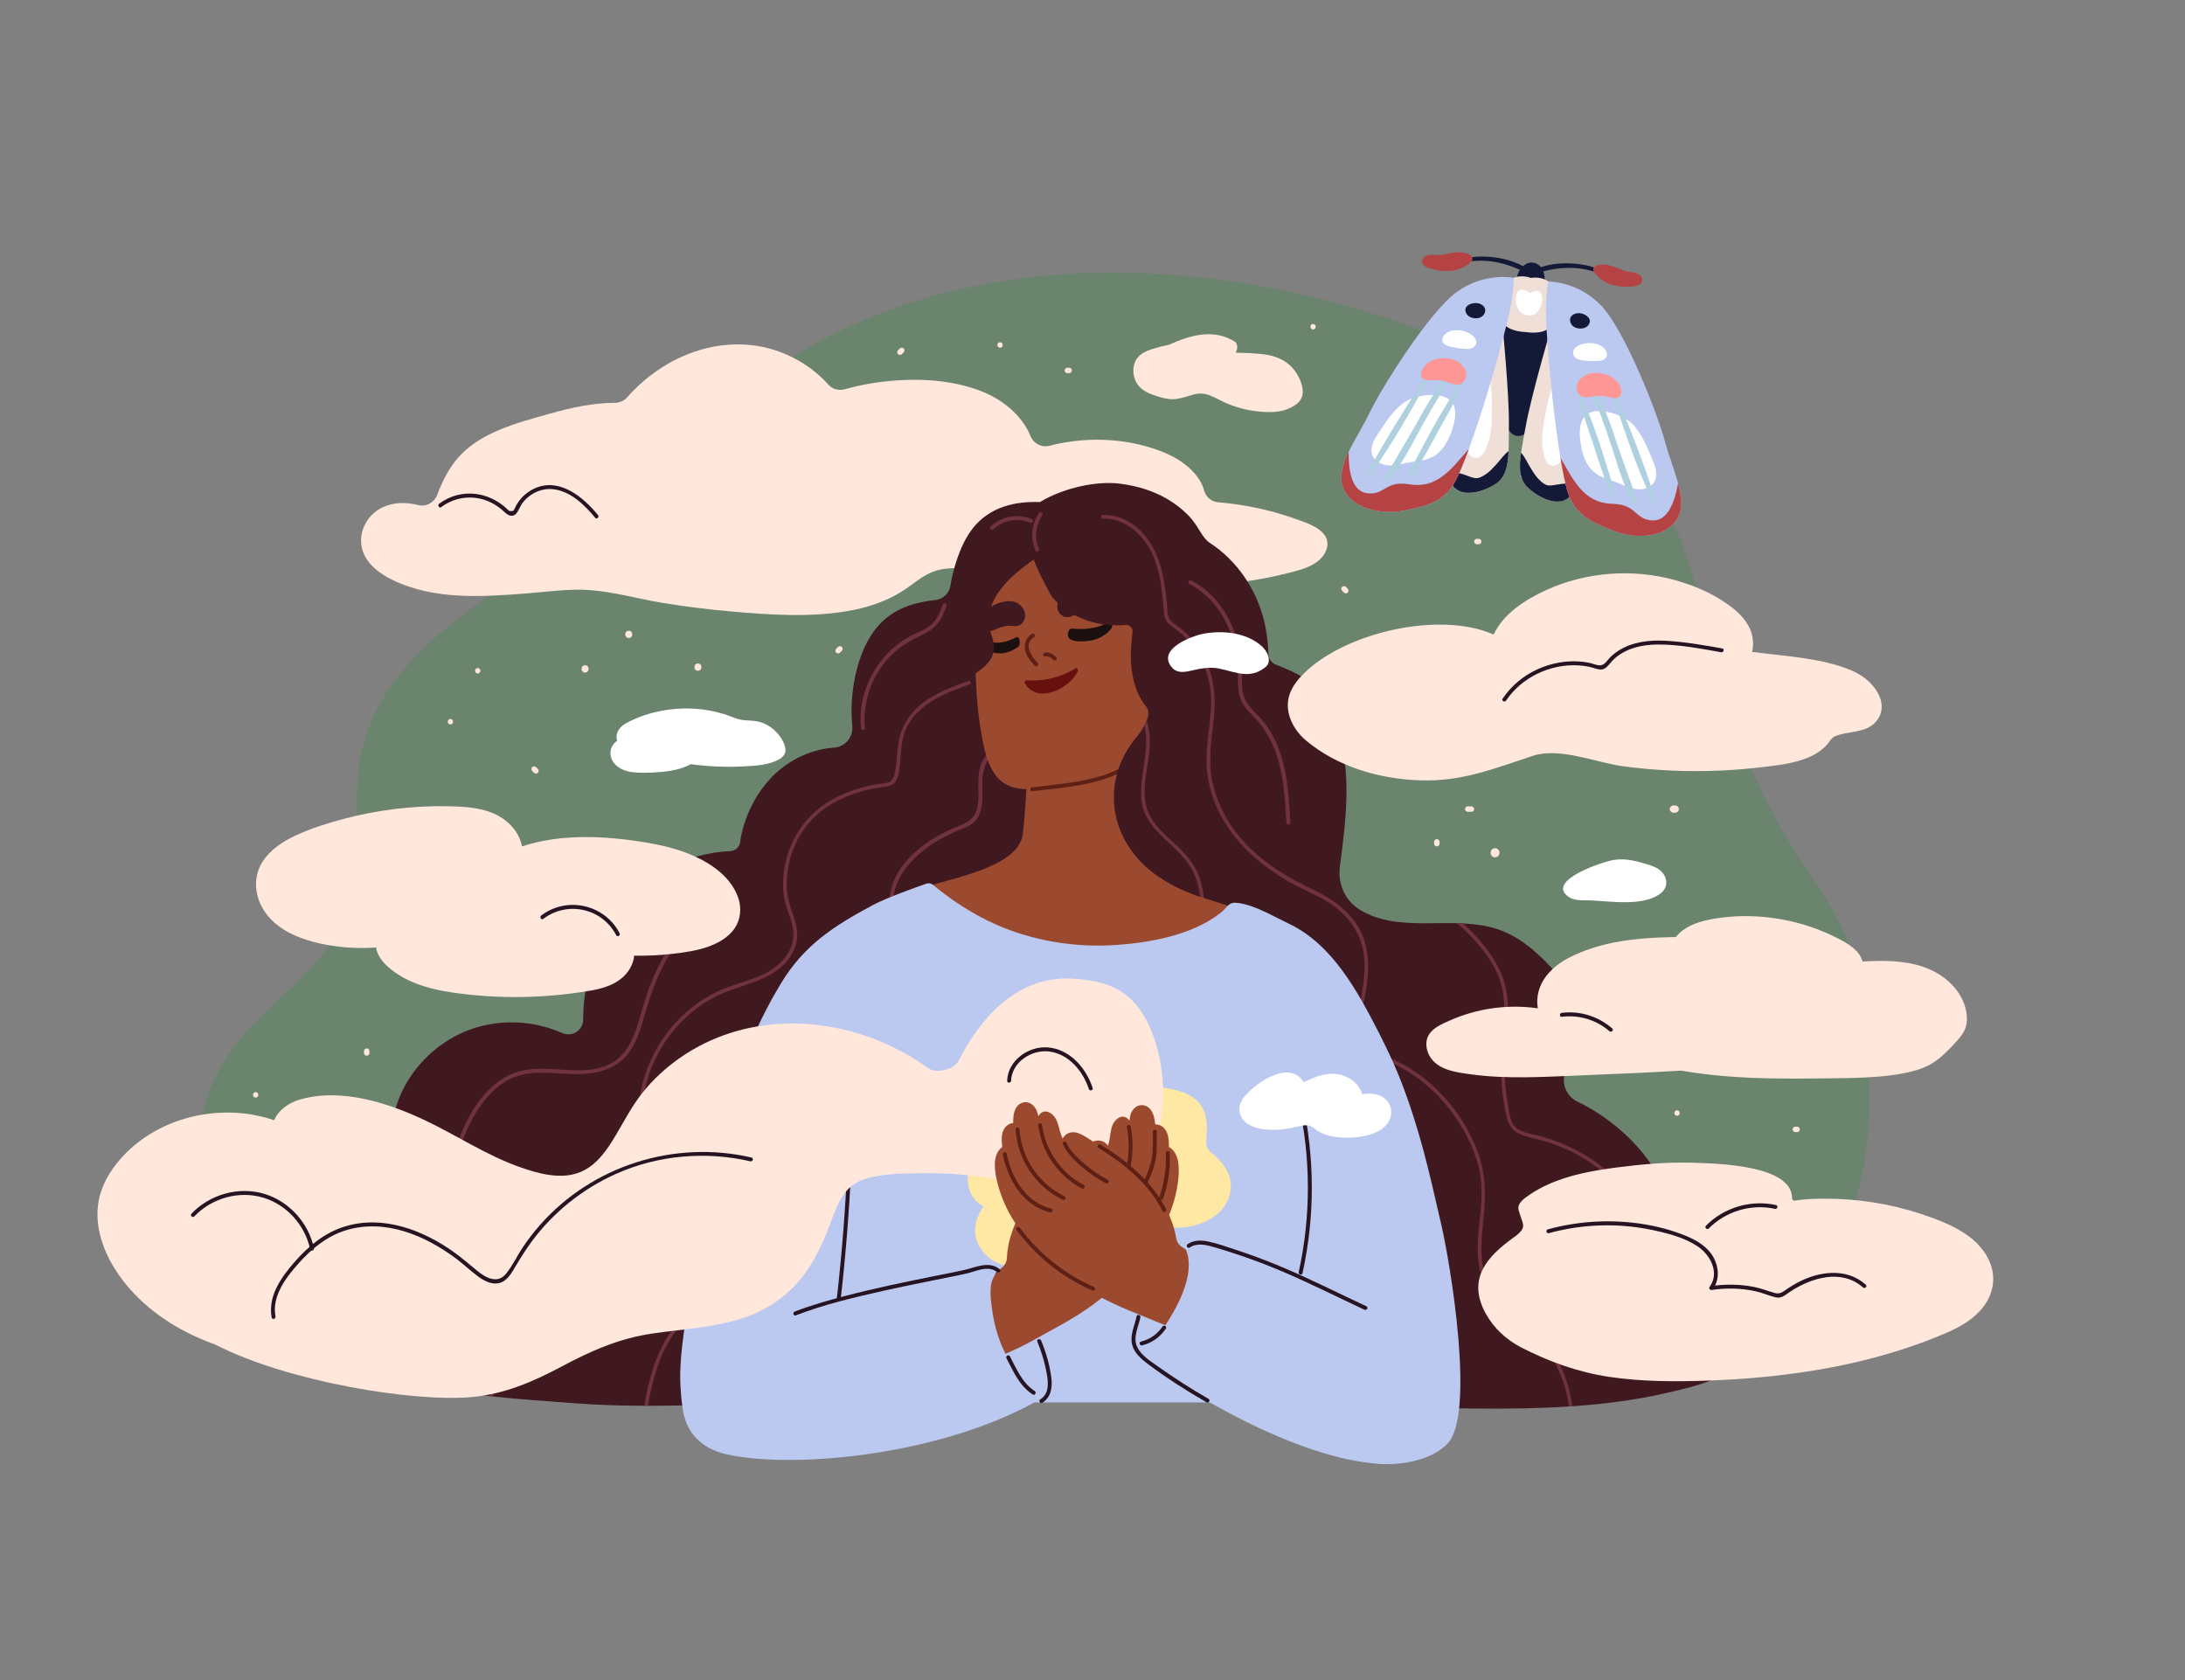 <svg xmlns="http://www.w3.org/2000/svg" id="Layer_1" data-name="Layer 1" viewBox="0 0 3300.97 2538.2"><rect x="0" y="0" width="3300.97" height="2538.2" fill="#808080" stroke="none"/><defs><style>      .cls-1 {        fill: #1c0f10;      }      .cls-1, .cls-2, .cls-3, .cls-4, .cls-5, .cls-6, .cls-7, .cls-8, .cls-9, .cls-10, .cls-11, .cls-12, .cls-13, .cls-14, .cls-15, .cls-16, .cls-17 {        stroke-width: 0px;      }      .cls-2 {        fill: #b54343;      }      .cls-3 {        fill: #5e2015;      }      .cls-4 {        fill: #ffe8db;      }      .cls-5 {        fill: #70323f;      }      .cls-6 {        fill: #ffe8a3;      }      .cls-7 {        fill: #401820;      }      .cls-8 {        fill: #afd0de;      }      .cls-9 {        fill: #9c4a2f;      }      .cls-10 {        fill: #fff;      }      .cls-11 {        fill: #261422;      }      .cls-12 {        fill: #6a846e;      }      .cls-13 {        fill: #f0dfd7;      }      .cls-14 {        fill: #131936;      }      .cls-15 {        fill: #bbc8f0;      }      .cls-16 {        fill: #ff9696;      }      .cls-17 {        fill: #66110e;      }    </style></defs><path class="cls-12" d="m2813.94,1507.34c-3.73-25.93-9.9-51.62-19.04-76.91-24.48-67.72-72.58-121.53-107.37-184.95-38.6-70.34-69.14-145.1-90.68-222.39-24-86.11-37.43-176.58-79.99-255.19-69.47-128.31-205.78-205.55-341.63-258.79-321.6-126.04-707.1-147.3-996.39,41.45-119.59,78.03-215.87,186.87-330.59,271.89-118.39,87.73-267.72,165.45-301.11,308.97-19.33,83.07,5.97,174.12-25.89,253.24-33.48,83.14-120.69,130.83-172.88,203.7-68.32,95.38-66.56,235.2,4.15,328.83,51.71,68.48,133.13,109.65,216.72,129,83.6,19.35,170.33,18.98,256.13,18.36,524.62-3.78,1049.59-13.37,1572.63-54.22,19.87-1.55,40.01-3.14,59.6.54,39.04,7.33,72.16,34.79,111.33,41.4,45.26,7.63,91.43-14.52,123.96-46.9,51.29-51.06,93.27-132.14,112.89-201.19,25.88-91.09,21.61-203.24,8.16-296.84h0Z"></path><path class="cls-4" d="m1954.87,783.06c-30.27-10.69-61.62-17.98-93.45-22.08-6.9-.89-13.82-1.6-20.74-2.15-10.24-.82-18.91-7.94-21.58-17.85-7.06-26.22-33.57-45.99-58.18-56.47-40.71-17.33-87.2-23.12-131.09-18.94-15.03,1.43-29.89,4.03-44.45,7.8-11.76,3.04-23.88-3.3-28.49-14.54-13.12-32-42.68-55.65-75.36-68.25-48.27-18.6-104.52-19.94-155.21-13.01-16.94,2.32-33.65,5.79-50.06,10.39-8.96,2.51-18.66-.02-24.85-6.97-22.93-25.75-53.8-44.51-87.19-53.97-55.98-15.87-115.85-2.95-164.26,28.08-19.55,12.53-37.17,27.8-52.54,45.12-4.72,5.32-11.47,8.3-18.58,8.3-32.77.01-65.94,7.26-97.51,16.19-49.36,13.97-107.82,28.2-141.83,69.72-13.06,15.95-21.9,34.39-29.15,53.5-4.33,11.41-16.51,18.04-28.34,15.06-18.23-4.59-37.21-4.76-54.85,3.78-24.46,11.86-38.37,41.24-28.52,67.36,7.35,19.5,25.58,32.81,44.33,41.92,62.65,30.46,134.88,25.59,202.29,20.38,31.71-2.45,64.77-7.48,96.55-5,36.71,2.86,73.4,13.42,109.72,19.36,33.59,5.49,67.39,9.75,101.29,12.72,61.45,5.39,126.06,10.08,187-2.18,27.7-5.58,54.77-15.55,78.22-31.49,12.06-8.19,23.3-17.93,36.58-24.16,14.2-6.66,30-7.81,45.47-7.37,131.56,3.79,261.33,34.9,393.32,24.16,31.66-2.58,63.2-7.27,94.07-14.81,22.31-5.45,57.45-11.91,66.28-37.13,10.22-29.15-29.05-40.46-48.89-47.47h0Z"></path><path class="cls-7" d="m2626.85,2062.77c-9.27,6.87-19.38,12.59-30.02,17.46-1.68.77-3.38,1.51-5.11,2.23-25.35,10.81-53.28,17.1-79.38,22.93-44.98,10.04-90.92,15.75-136.9,18.89-1.68.11-3.33.22-5,.33-95.46,6.16-191.61,2.34-287.12-.44-102-3-203.98-7.2-305.96-11.38-203.07-8.33-395.12,5.47-598.42,7.01-64.36.49-131.59,3.79-199.75,3.77-1.87,0-3.77,0-5.64-.03-34.59-.08-69.42-1.04-104.2-3.74-41.3-3.19-82.62-5.72-123.64-10.2-1.76-.16-3.52-.36-5.28-.58-45.72-5.14-91.03-12.87-135.44-26.72-37.86-11.82-74.84-27.93-104.31-54.77-25.65-23.37-45.42-55.98-40.47-91.53,4.81-34.56,31.7-61.37,63.24-74.81,17.54-7.45,35.99-10.75,54.71-11.46,18.31-.69,31.07-18.23,25.68-35.5-7.95-25.4-13.22-51.61-13.99-78.19-1.1-37.72,7.97-75.33,28.7-107.26,18.5-28.46,44.95-52.1,75.83-66.89,32.75-15.64,69.29-20.65,105.22-15.62,17.13,2.42,33.87,7.2,49.63,14.16,14.79,6.52,31.59-3.77,31.73-19.74.19-21.25,2.53-42.48,7.07-63.24,7.48-34.34,21.28-67.69,41.68-96.56,19.93-28.24,45.78-51.8,76.49-68.3,29.67-15.92,62.96-25.38,96.73-26.86,7.81-.33,14.13-5.94,15.18-13.45,1.24-9.21,3.35-18.28,6.08-26.97,7.59-24.33,20.1-47.18,37.09-66.4,25.02-28.26,61.18-46.99,98.76-49.55,16.88-1.13,29.14-16,27.55-32.64-1.13-11.88-1.4-23.84-.77-35.77,1.21-23.54,5.61-47.15,13.72-69.37,7.37-20.18,18.09-39.73,34.26-54.38,21.56-19.52,49.35-27.85,77.92-30.74,11.85-1.18,21.25-10.04,23.15-21.64,1.48-9.24,3.52-18.42,6.08-27.41,5.83-20.51,13.97-41.63,27.16-58.7,12.15-15.78,28.37-26.97,47.35-33.38,17.4-5.88,36.27-7.59,54.6-6.9.74-.44,1.48-.88,2.2-1.32,33.08-19.38,82.04-31.23,119.22-26.39,38.85,5.03,74.26,19.3,102.11,47.15,16.85,16.85,20.21,33.9,33.85,42.75,40.36,26.2,69.15,69.37,80.78,115.23,4.34,17.18,6.57,34.62,7.04,52.1.19,7.12,4.62,13.44,11.33,16.11,16.39,6.52,33.05,13.14,47.13,23.62,24.5,18.23,38.19,46.74,46.96,75.03,9.21,29.83,12.51,61.29,12.51,92.35.03,38.6-5.11,76.79-10.06,115.01-3.3,25.46,8.3,50.86,30.44,64.36.14.08.27.16.44.25,31.21,18.86,68.13,20.26,103.74,20.02,13.8-.08,27.85-.44,41.85-.11,3.02.08,6.05.17,9.07.3,19.55.93,38.88,3.55,57.3,10.37,17.71,6.57,33.43,16.74,47.84,28.73,13.86,11.6,26.81,24.64,38.14,38.66,11.3,14.02,21.09,29.25,27.14,46.25,5.97,16.72,7.29,34.51,3.74,51.85-3.16,15.7-9.82,30.05-17.18,44.16-9.43,18.06-2.01,40.31,16.5,49.21,7.81,3.77,15.45,7.89,22.9,12.37,46.47,27.99,88.37,70.63,109.45,120.7,10.17,24.11,15.56,55.04,8.36,81.05-4.43,16,4.67,32.77,20.84,37.37,2.03.55,4.04,1.15,6.02,1.79,19.91,6.24,39.1,14.9,56.75,25.84,16.14,9.98,33.05,21.78,43.44,37.83,19.66,30.33,2.09,62.3-24,81.69Z"></path><path class="cls-5" d="m2375.44,2124.27c-1.68.11-3.33.22-5,.33-1.92-14.74-5.64-29.23-11.05-43.08-10.23-26.06-24.44-53.31-47.7-70.03-10.28-7.4-21.72-12.73-31.65-20.76-9.54-7.7-17.98-16.69-25.02-26.75-15.95-22.71-22.55-49.63-22.63-77.15-.11-33.71,8.19-67.14,5.25-100.88-2.78-32.06-16.17-62.77-33.16-89.74-29.53-46.85-74.98-84.96-128.56-100.6-9.43-2.75-24.91-2.97-29.86-13.12-2.53-5.22-1.51-11.36-.77-16.85.99-7.2,2.2-14.38,3.55-21.5,5.86-31.29,14.54-62.96,12.32-95.08-2.14-31.34-17.54-57.68-41.82-77.15-21.06-16.88-46.66-25.71-69.97-38.85-42.86-24.2-82.21-57.63-105.36-101.76-11.93-22.74-19.74-48.25-21.2-73.96-1.84-32.17,6.6-63.7,6.98-95.76.36-29.75-8.3-58.7-25.74-82.9-8.63-11.99-19.25-22.3-31.29-30.79-4.54-3.19-9.27-6.43-11.77-11.58-2.67-5.39-2.45-12.24-3-18.09-2.94-31.43-6.35-64.83-23.01-92.44-14.54-24.09-39.73-43.36-68.87-42.29-3.55.11-3.52-5.39,0-5.5,12.21-.44,24.03,2.31,34.89,7.86,23.78,12.07,40.14,34.7,49.11,59.31,5.28,14.54,8.25,29.8,10.34,45.09,1.13,8.47,2.01,16.94,2.8,25.4.8,8.47.25,17.49,7.04,23.59,5.33,4.78,11.74,8.39,17.16,13.12,5.06,4.37,9.76,9.13,14.08,14.21,8.83,10.37,16.14,22,21.64,34.42,12.04,27.19,13.58,55.76,10.53,85.01-3.38,32.47-8.96,64.17-1.76,96.59,5.77,25.93,17.18,50.23,32.91,71.6,31.76,43.17,77.23,70.11,124.69,92.77,24.39,11.63,47.32,28.87,61.72,52.05,16.11,25.9,17.68,56.61,13.91,86.11-1.92,15.2-5.03,30.19-8.06,45.2-1.59,8.03-3.22,16.06-4.59,24.14-1.24,7.42-5.06,19.11-.96,25.98,3.88,6.49,14.82,6.85,21.58,8.66,6.38,1.7,12.65,3.74,18.81,6.05,12.51,4.73,24.58,10.61,36.02,17.54,47.46,28.73,84.68,74.76,104.2,126.58,11.82,31.32,12.7,62.47,9.51,95.46-3.24,33.32-7.86,67.55,4.01,99.78,9.62,26.09,28.76,47.68,52.24,62.19,11.14,6.9,21.72,12.95,30.85,22.55,9.05,9.49,16.44,20.48,22.68,31.98,12.51,23.1,20.68,47.81,23.98,73.03Z"></path><path class="cls-5" d="m1819.14,1409.61c-.16,3.52-5.66,3.52-5.5,0,1.1-24.47,2.23-50.42-4.23-74.37-1.51-5.58-3.44-11.08-5.88-16.41-19.41-42.37-72.67-59.44-78.99-109.26-3.44-27.3,5.42-53.89,6.87-80.94.58-10.83.05-22.13-2.64-32.66,1.29-2.42,2.5-4.95,3.49-7.45,4.26,12.35,5.31,26.09,4.67,39.12-1.35,28.24-11.35,56.36-6.43,84.77,4.54,26.23,23.76,43.44,42.51,60.49,18.04,16.41,33.49,33.57,40.64,57.44.36,1.15.66,2.31.96,3.46,6.63,24.58,5.66,50.62,4.54,75.83Z"></path><path class="cls-5" d="m1933.74,1724.41c34.23,7.57,63.95,30.97,78.56,62.98,17.16,37.62,11.72,80.37,5.25,119.77-2.84,17.33-5.04,35.95,4.08,51.89,8.65,15.12,24.45,25.55,37.86,36.06,30.8,24.15,62.96,48.51,83.67,82.43,21.73,35.59,28.04,84.41-1.69,117.69-2.55,2.85,1.65,7.08,4.21,4.22,24.14-27.03,27.22-66.27,15.04-99.39-13.8-37.52-43.22-66.05-73.62-90.68-16.23-13.15-33.88-25.08-49-39.52-7.16-6.84-13.12-14.7-15.6-24.46-3.04-11.98-1.17-24.67.79-36.66,6.42-39.25,11.74-80.91-3.52-118.91-14.43-35.94-46.72-62.83-84.45-71.17-3.74-.83-5.33,4.92-1.58,5.75h0Z"></path><path class="cls-5" d="m1525.73,1120.11c-20.89,1.75-37.43,16.95-44.23,36.39-7.34,20.97-.09,43.86-5.42,65.17-3.61,14.45-13.54,20.23-26.55,25.51-11.5,4.66-22.75,9.92-33.52,16.08-21.5,12.28-41.92,28.24-55.82,49-14.97,22.37-21.53,50.57-12.13,76.4,1.3,3.58,7.06,2.03,5.75-1.58-18.64-51.24,25.33-96.15,66.29-119.28,10.67-6.02,21.77-11.1,33.11-15.71,8.59-3.49,17.05-7.16,22.54-15.02,11.26-16.11,8.03-38.1,8.31-56.58.38-25.14,13.7-52.08,41.69-54.42,3.79-.32,3.83-6.28,0-5.96h0Z"></path><path class="cls-9" d="m1492.72,1406.95c28.94,18.57,97.96,129.37,131.47,136.1,32.86,6.59,53.98,2.45,87.55.29,30.69-1.97,57.54-104.58,82.84-122.78,18.82-13.54,98.01-17.8,104.33-38.87-4.95-1.48-85.19-26.48-90.06-28.23-21.87-7.84-44.51-18.28-63.47-32.81-24.17-18.53-26.01-34.74-23.8-64.17,5.64-75.07,37.98-117.92,53.34-191.63,1.91-9.18-17.87-50.16-15.82-59.31,1.37-6.08-4.81-9.68-9.26-8.25.21-.33.44-.65.65-.99,4.78-7.47-7.11-14.38-11.87-6.94-36.97,57.82-94.58,97.78-150.37,135.74-8.15,5.54-16.31,11.05-24.08,17.14-3.07,2.4-6.01,4.95-8.86,7.61-3.41-1.9-8.43-.92-9.97,2.95-1.13.28-2.18.83-2.94,1.77-3.16,3.89-3.56,8.76-.1,12.64.76.84,8.41-5.94,9.38-5.35-.21,18.72-2.5,65.5-6.55,98.1-6.32,50.88-110.62,66.8-147.71,80.38,1.64,11.96,23.48,43.83,31.85,52.65,11.08,11.67,49.89,5.26,63.44,13.95h0Z"></path><path class="cls-5" d="m1283.74,1748.53c-45.83,3.55-78.69,45.78-101.21,81.74-11.13,17.76-20.65,36.57-28.24,56.12-7.09,18.2-10.78,37.15-16.94,55.57-2.2,6.65-5.28,13.39-10.64,18.09-6.43,5.69-14.3,5.88-22.52,5.88-19.88-.06-38.77,6.71-55.07,17.9-34.67,23.81-52.32,63.92-62.52,103.38-3.05,11.77-5.72,24-7.42,36.35-1.87,0-3.77,0-5.64-.03,2.14-16.06,5.91-31.92,10.26-46.96,11.16-38.74,30.49-76.82,65.24-99.31,15.73-10.15,34.01-16.55,52.82-16.83,6.32-.08,13.12.77,18.78-2.69,3.85-2.34,6.57-6.13,8.55-10.12,4.37-8.72,5.91-18.67,8.41-28.02,11.05-41.16,30-80.28,55.46-114.46,22.22-29.8,51.63-59.09,90.68-62.11,3.55-.25,3.52,5.25,0,5.5Z"></path><path class="cls-9" d="m1772.54,944.18c-3.06-22.67-9.42-32-21.11-51.51-22.91-38.24-47.65-59.37-92.17-68.24-56.86-11.33-113.08,9.97-150.39,54.81-29.69,35.68-37.2,83.06-35.41,128.07,1.25,31.31,2.6,62.77,7.94,93.7,4.47,25.93,9.83,62.02,31.91,79.48,14.48,11.46,33.89,12.49,51.61,11.49,40.72-2.3,94.57-17.22,127.73-42.1,24.35-18.27,31.82-44.47,39.09-72.66,1.35-5.23,2.57-10.5,3.7-15.79,21.69-35.33,42.87-74.56,37.12-117.26h0Z"></path><path class="cls-15" d="m2177.13,1848.58c-17.69-76.68-31.82-141.51-60.66-214.85-.88-2.25-34.01-91.96-71.01-109.35-32.86-15.44-67.52-3.01-81.55,30.78-8.19,19.72-7.91,41.29-7.44,62.26.59,26.37-25.7,57.14-28.53,83.39-2.98,27.6-11.39,55.95-7.49,83.89,7.25,51.87,13.57,103.59,24.22,154.95,8.49,40.96,52,240.02,81.86,256,49.27,26.37,128.3,19.11,160.63-15.26,41.28-43.89,4.97-266.81-10.02-331.79Z"></path><path class="cls-1" d="m1672.41,940.63c-13.42,9-37.31,10.84-52.48,8.88-5.48-.71-7.97,8.41-6.11,12.54,4.16,9.21,26.95,6.86,34.4,5.48,11.81-2.19,23.39-8.47,31.07-18.64,3.37-4.47-2.46-11.22-6.88-8.25Z"></path><path class="cls-1" d="m1535.67,962.45c-10.27,5.45-24.79,10.74-37.36,7.4-9.99-2.66-9.18,8.68-3.11,13.44.85.67,1.85,1.1,2.84,1.47,14.18,5.33,28.04.76,40.08-7.49,4.6-3.16,2.11-17.24-2.45-14.82Z"></path><path class="cls-3" d="m1733.37,1117.95c-5.48,16.59-20.66,28.63-34.59,38.17-12.56,8.6-26.95,13.93-41.56,17.91-31.92,8.7-65.13,11.37-97.88,15.2-3.76.44-3.81,6.41,0,5.96,35.39-4.14,71.58-6.81,105.83-17.25,15.17-4.63,29.22-11.09,42-20.54,13.37-9.89,26.58-21.63,31.94-37.87,1.21-3.65-4.55-5.22-5.75-1.58h0Z"></path><path class="cls-15" d="m2147.67,1738.46c-12.74-62.35-35.61-122.28-64.71-178.77-32.02-62.17-69.99-133.25-136.08-164.52-23.53-11.13-49.15-26.92-75.13-31.02-16.79-2.64-15.52,5.25-28.37,15.29-41.82,32.66-104.38,44.35-156.07,47.98-63.29,4.45-127.88-6.07-185.79-32.28-32.1-14.53-64.72-35.59-91.97-58.47-2.77-2.33-6.52-3.06-9.94-1.87-15.56,5.41-60.04,21.22-80.98,32.41-59.44,31.76-104.34,60.94-139.1,118.74-16.36,27.21-30.91,55.51-43.53,84.64-14.18,32.72-26.02,66.38-35.29,100.81-1.97,7.32,15.16,24.95,18.95,31.69,8.42,15,15.52,30.3,25.26,44.61,11.84,17.38,25.43,33.56,40.51,48.21,7.57,7.36,44.26,29.72,42.25,41.87-1.94,11.72-3.78,23.45-5.49,35.2-7.42,50.99-12.73,102.29-15.82,153.72-1.72,28.76-2.75,57.55-3.1,86.35-.08,6.25,6.75,8.07,10.81,5.48h679.2c.84,1.39,35.9-69.24,67.68-187.99,7.58-28.33,18.48-87.48,22.46-116.53,13.78-6.2,27.48-12.59,41.04-19.25,29.14-14.31,60.49-.15,88.22-17.05,13.75-8.37,27.02-18.42,34.94-32.76,1.31-2.38,1.1-4.68.06-6.5h0Z"></path><path class="cls-5" d="m1073.15,1372.94c-34.34,18.59-59.31,49.5-76.86,83.86-8.89,17.39-16.05,35.65-22.01,54.23-6.26,19.53-10.51,39.91-19.13,58.62-9.1,19.73-23.35,35.32-44.46,42.07-21.7,6.94-44.81,5.17-67.18,3.75-22.62-1.44-46.13-2.52-67.7,5.71-17.42,6.64-32.32,18.42-44.37,32.5-31.58,36.86-47.8,87.17-53.88,134.6-.49,3.79,5.48,3.76,5.96,0,5.66-44.17,20.57-90.77,48.56-126.06,12.44-15.69,28.3-29.33,47.4-36.06,22.3-7.85,46.3-5.86,69.45-4.38,38.55,2.46,80.13.59,103.54-34.87,10.32-15.63,15.77-33.98,20.9-51.82,5.54-19.28,11.49-38.36,19.41-56.82,17.45-40.67,43.72-78.7,83.39-100.18,3.37-1.83.37-6.98-3.01-5.15h0Z"></path><path class="cls-7" d="m1671.39,900.19c-3.99-4.55-10.43-5.55-16.87-7.3-5.47-1.48-11.09-2.52-16.73-2.93-10.47-.75-21.66.62-30.48,7.01-10.5,7.6-14.99,25.7-1.96,33.49,6.73,4.02,13.3.64,19.73-1.99,12.99-5.32,25.16-.39,38.23-3.04,8.3-1.68,13.33-9.33,11.51-17.95-.67-3.16-1.86-5.5-3.43-7.29Z"></path><path class="cls-7" d="m1476.05,940.97c.59,8.81,7.09,14.53,15,13.53,12.45-1.57,22.13-10.1,35.2-9.11,6.47.49,13.26,1.65,18.28-4.3,9.73-11.53,1.01-27.4-10.41-31.36-9.6-3.33-20.02-1.12-29.25,2.88-4.98,2.16-9.77,4.91-14.31,8.05-5.34,3.69-10.88,6.67-13.3,12.27-.95,2.21-1.42,4.82-1.21,8.04Z"></path><path class="cls-7" d="m1849.11,1303.04c-6.57,10.81-17.13,20.84-27.85,27.52-2.09,1.29-4.32,2.39-6.65,3.22-1.7.63-3.44,1.13-5.2,1.46-6.96,1.4-14.19.47-19.99-3.88-16.06-2.83-25.49,2.01-38.96-6.98-75.47-50.51-89.63-144.35-33.46-210.96,2.75-3.27,7.73-9.98,11.77-17.46,1.29-2.42,2.5-4.95,3.49-7.45,3-7.62,4.07-15.15.11-19.99-33.93-41.54-22.13-101.76-21.36-114.51.36-5.77-4.59-10.45-10.37-9.95-5.61.52-11.25.71-16.91.58-35.41-.88-70.39-15.18-93.76-42.2-3.6-4.18-30.35-56.25-27.44-57.11-1.71.58-2.97,1.54-4.43,2.56-35.14,24.64-77.89,63.92-60.13,111.82,13.91,37.56-14.87,51.14-40.75,68.19-18.45,12.18-38,20.29-60.87,13.77-1.26.58-2.8.74-4.56.19-3.63-1.13-6.05-3.22-7.53-5.8-1.15-.8-2.28-1.62-3.35-2.56-2.86-2.42-2.47-7.26,0-9.73.6-.61,1.26-1.04,1.98-1.35.6-2.91,1.65-5.75,2.89-8.19,5.64-10.97,12.43-21.45,19.16-31.76,12.29-18.75,25.38-36.98,36.65-56.36,5.39-9.27,10.39-18.75,14.52-28.65,4.4-10.53,7.09-21.67,11.33-32.25,4.29-10.7,10.42-20.02,19.25-27.52,8.17-6.98,17.43-12.37,26.94-17.29,16.77-8.66,35.06-16.58,54-18.26,3.08-9.62,7.67-18.78,13.99-26.94,2.28-2.94,5.86-4.54,9.4-2.47,2.09,1.24,3.57,4.01,3.44,6.57.71-.19,1.4-.38,2.09-.55,88.04-20.84,81.33-11.11,149.57,34.45,21.53,14.38,41.41,31.29,59.99,49.24,18.81,18.2,34.89,38.63,41.85,64.31,3.57,13.17,5.09,26.86,6.16,40.47,1.1,14.1,1.9,28.29,1.4,42.48-.47,13.86-2.34,27.63-5.88,41.05-3.24,12.4-7.64,24.47-12.01,36.51-1.98,5.44-3.99,10.92-5.91,16.47-3.66,10.61-6.96,21.45-8.83,32.47-1.29,7.42-1.92,14.93-1.62,22.55.36,9.43,2.53,18.31,5.64,26.89,5.44,15.04,13.69,29.2,20.07,43.91,2.45,5.66,4.67,11.66,6.41,17.79,5.25,18.64,6.1,38.68-4.26,55.73Z"></path><path class="cls-4" d="m2813.2,1021.49c-5.74-3.81-11.81-6.99-17.73-9.45-43.47-18.05-100.54-21.01-147.06-27.11-.46-.06-.93-.11-1.39-.17,1.8-7.42,1.84-15.33.41-22.97-3.11-16.53-14.24-30.48-26.93-40.96-25.51-21.06-57.42-35.44-89.12-44.29-64.5-18.01-135.17-12.87-196.08,15.09-31.09,14.27-63.74,35.11-78.84,66.91-81.95-36.7-231-2.65-291.99,64.34-8.14,8.94-15.01,19.41-17.69,31.19-5.44,23.9,7.62,48.95,26.44,64.66,47.84,39.93,110.94,57.97,172.43,60.06,63.2,2.15,112.18-18.06,170.37-37.13,40.34-13.23,95.55,10.41,136.24,15.86,68.44,9.16,138.03,9.7,206.61,1.66,24.81-2.91,50.87-5.43,74.05-15.38,10.44-4.48,20.32-10.88,27.72-19.6,3.27-3.86,6.23-9.67,11.07-11.79,19.67-8.62,45.63-4.36,61.29-21.18,22.23-23.88,2.72-54.8-19.79-69.75h0Z"></path><path class="cls-10" d="m2512.07,1318.76c-7.22-9.05-19.69-11.94-30.27-15.12-14.27-4.29-28.48-6.82-43.36-4.71-15.58,2.21-103.96,31.05-68.81,55.77,7.22,5.08,16.68,5.28,25.51,5.3,33,.06,86.4,11.23,114.23-10.94,9.81-7.82,10.33-20.75,2.71-30.31h0Z"></path><path class="cls-10" d="m1178.54,1112.77c-8.22-11.69-20.78-20.59-34.97-23.18-8.52-1.56-17.36-.79-25.79-2.76-8.23-1.91-15.97-5.65-24.02-8.15-30.67-9.53-63.65-10.93-95.13-4.85-17.65,3.41-35.21,9.27-51.09,17.75-7.71,4.12-15.01,10.3-16.02,19.5-.3,2.72.04,5.42.88,7.9-7.32,4.64-11.69,13.8-9.75,23.12,2.97,14.34,17.35,22.16,30.74,24.03,13.2,1.85,27.2,1.2,40.48.32,12.44-.82,25.06-2.48,36.9-6.53,4.43-1.51,8.72-3.38,12.83-5.58,25.34,3.45,50.98,4.7,76.53,3.49,16.6-.79,34.67-1.31,50.25-7.64,7.56-3.07,16.36-7.74,16.22-17.17-.1-7.04-4.08-14.63-8.04-20.26h0Z"></path><path class="cls-5" d="m1814.61,1333.78c-1.7.63-3.44,1.13-5.2,1.46-1.51-5.58-3.44-11.08-5.88-16.41-19.41-42.37-72.67-59.44-78.99-109.26-3.44-27.3,5.42-53.89,6.87-80.94.58-10.83.05-22.13-2.64-32.66,1.29-2.42,2.5-4.95,3.49-7.45,4.26,12.35,5.31,26.09,4.67,39.12-1.35,28.24-11.35,56.36-6.43,84.77,4.54,26.23,23.76,43.44,42.51,60.49,18.04,16.41,33.49,33.57,40.64,57.44.36,1.15.66,2.31.96,3.46Z"></path><path class="cls-4" d="m1115.13,1355.77c-12.53-35.61-49.26-57.12-82.94-69.18-17.51-6.27-35.72-10.4-54.03-13.54-19.94-3.42-40.08-5.96-60.25-7.42-43.36-3.14-87.8-.67-129.31,12.92-3.48-19.11-17.08-35.48-33.82-45.17-22.5-13.02-49.52-14.79-74.92-15.42-54.24-1.33-108.77,5.22-161.19,19.2-24.54,6.55-49.26,14.29-72.32,25.07-18.96,8.86-37.53,20.97-49.21,38.74-12.76,19.42-13.25,43.14-3.94,64.06,9.94,22.37,29.96,38.34,51.99,47.96,24.11,10.54,50.53,15.69,76.64,17.99,15.4,1.35,30.89,1.4,46.3.3.37,2.27.93,4.53,1.75,6.73,5.27,14.11,17.18,24.34,29.36,32.54,24.69,16.63,54.35,24.26,83.45,28.59,68.55,10.2,139.34,9.08,207.65-2.42,16.99-2.86,34.21-7.34,47.94-18.27,10.61-8.44,18.66-21.16,19.77-34.8,19.51.3,39.03-.59,58.41-2.87,18.08-2.13,36.51-4.65,53.72-10.83,14.76-5.3,28.86-13.18,38.41-25.93,10.37-13.84,12.21-32.11,6.54-48.24h0Z"></path><path class="cls-4" d="m1959.77,565.55c-10.93-18.3-27.98-26.54-45.2-29.48-15.68-2.69-31.7-2.9-47.59-3.3.38-.99.76-1.99,1.15-2.98,1.75-4.58,1.21-11.38-2.81-13.86-32.15-19.79-67.15-9.78-99.41,4.96-9.24,1.81-18.42,4.17-27.47,7.18-7.02,2.33-14.19,5.49-19.61,12-5.72,6.88-7.95,17.31-5.95,27.05,4.56,22.2,23.88,27.94,38.87,32.5,8.74,2.66,17.7,4.3,26.66,2.9,8.51-1.33,16.68-4.45,25.06-6.62,7.83-2.03,15.29-1.91,22.99.9,7.88,2.88,15.35,7.31,23.05,10.83,16.62,7.58,34.03,12.13,51.59,13.92,16.26,1.66,34.18,2,49.54-6.06,7.96-4.18,17.39-10.57,17.48-23.31.07-9.54-3.96-19.27-8.34-26.62h0Z"></path><path class="cls-4" d="m1920.33,606.86c.15-.12.3-.24.45-.37-.23.14-.39.28-.45.37h0Z"></path><path class="cls-10" d="m2174.79,608.82c-53.82-37.06-126.38,9.84-115.6,76.6,5.15,31.88,29.75,57.56,60.94,61.64,33.34,4.36,74.9-14.86,87-48.67,12.03-33.62-4.56-70.43-32.34-89.57Z"></path><path class="cls-5" d="m1569.69,774.99c-11.55,16.97-13.29,38.19-5.3,56.99,1.5,3.52,6.63.48,5.15-3.01-7.17-16.85-4.95-35.92,5.3-50.97,2.16-3.18-3-6.16-5.15-3.01h0Z"></path><path class="cls-6" d="m1855.75,1772.87c-3.63-8.66-9.42-16.24-15.97-22.9-3.41-3.48-7.14-6.55-10.83-9.72-6.46-5.57-7.15-11.57-6.5-19.98,1.58-20.43,2.18-41.32-13.56-56.92-13.89-13.77-34.12-17.78-52.84-20.53,2.01-6.2-6.98-11.33-9.67-5.01-3.25,7.63-4.29,14.91-5.07,23.12-1.41,14.77-5.97,26.18-13.77,38.76-12.1,19.5-23.45,38.94-27.33,61.93-5.88,34.86,8.29,74.83,43.78,87.53,34.9,12.48,86.34,3.7,107.21-29.23,9.01-14.22,11.09-31.42,4.55-47.04Z"></path><path class="cls-6" d="m1586.82,1873.35c6.08-57.64,2.18-130.14-45.28-166.84-.86-1.3-2.22-2.3-4.11-2.55-15.48-2.05-27.82,7.89-39.26,17.06-12.7,10.18-24.5,22.05-31.1,37.17-10.27,23.51-4.77,52.39,18.5,63.84-7.93,13.3-14.51,27.44-12.03,43.44,2.52,16.26,13.24,30.61,27.14,39.08,24.65,15.02,53.45,7.88,74.35-9.09,2.74,3.06,8.44,3.23,9.2-1.81.4-2.64.77-5.36,1.14-8.1,1.37-1.55,2.68-3.15,3.92-4.79,2.4-3.16.45-6.27-2.47-7.41Z"></path><path class="cls-5" d="m1822.88,1136.18c1.4-24.91,6.6-49.6,6.9-74.59.36-29.75-8.3-58.7-25.74-82.9-8.63-11.99-19.25-22.3-31.29-30.79-4.54-3.19-9.27-6.43-11.77-11.58-2.67-5.39-2.45-12.24-3-18.09-2.94-31.43-6.35-64.83-23.01-92.44-14.54-24.09-39.73-43.36-68.87-42.29-3.55.11-3.52-5.39,0-5.5,12.21-.44,24.03,2.31,34.89,7.86,23.78,12.07,40.14,34.7,49.11,59.31,5.28,14.54,8.25,29.8,10.34,45.09,1.13,8.47,2.01,16.94,2.8,25.4.8,8.47.25,17.49,7.04,23.59,5.33,4.78,11.74,8.39,17.16,13.12,5.06,4.37,9.76,9.13,14.08,14.21,8.83,10.37,16.14,22,21.64,34.42,12.04,27.19,13.58,55.76,10.53,85.01-.6,5.91-1.29,11.8-1.98,17.68-3.66,10.61-6.96,21.45-8.83,32.47Z"></path><path class="cls-5" d="m1853.37,1247.31c-3.35-5.17-6.49-10.5-9.38-16-7.53-14.35-13.42-29.8-17.1-45.7,5.44,15.04,13.69,29.2,20.07,43.91,2.45,5.66,4.67,11.66,6.41,17.79Z"></path><path class="cls-15" d="m1801.09,1947.04c-7.41-20.36-31.43-19.72-47.06-9.5-9.18,6-17.95,13.34-23.32,23.07-4.7,8.51-17.6,35.88-20.31,62.06-1.1,10.63,2.8,19.13,10.52,26.03,3.63,3.25,7.64,6.07,11.73,8.71-.97.76,36.77-24.71,48.14-42.95,7.23-11.6,13.59-24.28,18.33-37.11,3.57-9.66,5.59-20.35,1.97-30.32Z"></path><path class="cls-5" d="m1796.76,882.16c46.72,24.06,70.79,76.77,73.3,127.53.67,13.5-.79,27.3,2.43,40.57,3.19,13.12,11.92,22.5,21.13,31.85,19.2,19.5,31.36,43.04,38.38,69.4,7.92,29.72,9.87,60.62,11.43,91.22.19,3.82,6.16,3.84,5.96,0-2.66-52.23-6.41-110.01-40.45-152.57-9.65-12.07-23.87-21.67-29.27-36.64-5.14-14.25-2.89-30.07-3.71-44.91-1.39-25.13-7.69-50.1-19.13-72.55-12.69-24.94-32.05-46.16-57.06-59.04-3.4-1.75-6.42,3.39-3.01,5.15h0Z"></path><path class="cls-15" d="m1577.46,2050.87c-3.09-10.51-6.66-23.17-12.96-32.58.09-.41,0-.86-.45-1.21-.26-.2-.53-.4-.8-.6-.15-.21-.29-.44-.44-.64-.31-.4-.72-.54-1.11-.53-7.61-5.6-16.54-10.7-25.85-12.12-8.88-1.36-18.32,2.76-25,8.43-14.24,12.1-11.2,34.57-5.36,50.18,7.52,20.08,22.2,31.29,41.5,39.22,7.99,3.28,19.27,10.88,28.1,8.71,7.61-1.87,8.05-12.87,8.19-19.18.3-13.44-2.03-26.84-5.81-39.69Z"></path><path class="cls-5" d="m1464.63,1033.9c-13.28,4.78-26.61,9.54-39.37,15.62-22.96,10.94-45.04,26.89-56.01,50.59-6.08,13.14-7.37,27.71-8.63,41.96-1.02,11.6-1.24,25.51-6.32,36.21-4.84,10.23-16.55,9.95-26.28,11.49-12.35,1.95-24.55,4.84-36.43,8.8-24.61,8.22-48.03,21.36-65.9,40.44-16.91,18.06-28.24,40.88-33.63,64.97-2.67,11.88-3.79,24.06-3.44,36.21.41,13.23,3.93,25.3,8.14,37.72,3.9,11.47,7.89,23.32,7.56,35.58-.28,10.56-3.79,20.87-9.32,29.83-12.32,20.07-32.88,31.4-54.33,39.51-23.84,8.99-48.28,15.31-70.39,28.43-19.36,11.49-36.6,26.42-51.11,43.61-29.72,35.19-48.09,80.39-49.21,126.61-.55,23.34,6.13,48.91-4.59,70.88-9.07,18.5-28.62,27.49-46.88,34.48-22.38,8.52-43.69,17.32-63.29,31.4-20.18,14.46-37.86,32.42-52.54,52.4-31.59,43-48.72,95.02-55.29,147.62-3.66,29.12-5.83,60.98-1.65,91.34-1.76-.16-3.52-.36-5.28-.58-1.73-13.91-2.17-27.99-1.95-41.93.41-27.19,3.13-54.41,8.69-81.05,10.39-49.9,31.43-97.8,65.27-136.26,15.64-17.79,33.87-33.41,54.19-45.67,20.1-12.13,42.26-18.15,63.37-27.96,10.28-4.81,20.4-11.03,27.03-20.48,8.11-11.63,9.18-25.93,8.74-39.7-.77-23.81-2.06-46.47,2.83-70.03,8.99-43.36,32.2-83.78,64.69-113.8,16.39-15.12,35.17-27.69,55.65-36.6,24.33-10.56,51.11-15.56,74.15-29.12,22.99-13.53,39.81-37.81,34.64-65.33-2.39-12.7-7.78-24.55-11.16-36.98-3.16-11.63-3.96-23.59-3.36-35.58,2.39-47.65,26.92-91.5,67.44-116.93,21.31-13.36,45.61-21.67,70.3-26.17,6.35-1.18,13.06-1.51,19.36-3.02,8.91-2.17,10.48-9.82,12.02-17.76,2.69-13.75,2.8-27.88,4.87-41.71,3.71-24.75,16.36-44.93,35.93-60.35,20.59-16.22,45.61-25.21,70.03-33.98,3.35-1.18,4.76,4.12,1.46,5.31Z"></path><path class="cls-15" d="m1256.26,1631.45c-13.83-23.14-33.89-48.04-59.47-58.55-18.4-7.56-40.49-5.32-54.08,8.66-2.74.02-12.39,5.8-13.59,9.04-30.5,82.42-48.33,162.51-66.73,248.45-9.2,42.96-16.84,86.24-22.91,129.75-5.83,41.79-14.06,86.07-11.29,128.34,2.37,36.08,6.95,80,54.69,90.97,3.08.71,5.53-5.81,6.97-7.68,14.61,5.61,36.79-2.55,49.84-5.37,27.36-5.92,54.49-14.88,77.05-31.93,47.43-35.86,45.43-94.97,49.8-148.95,5.31-65.66,9.73-131.38,13.93-197.11,3.69-57.81,6.63-114.02-24.21-165.62Z"></path><path class="cls-11" d="m1280.03,1762.43c-3,66.56-8.27,132.92-15.81,199.13-.43,3.8,5.53,3.77,5.96,0,7.54-66.2,12.81-132.56,15.81-199.13.17-3.84-5.79-3.83-5.96,0h0Z"></path><path class="cls-5" d="m2482.64,1946.77c-1.76,13.25-3.19,28.07,5.44,39.37,4.78,6.24,11.52,10.48,18.04,14.68,7.73,5.03,15.51,9.98,23.15,15.12,14.98,10.09,29.56,21.01,41.79,34.37,4.22,4.62,8.16,9.71,11.66,15.13,1.42-1.25,2.84-2.5,4.27-3.75-15.54-23.46-39.39-40.41-62.64-55.6-13.56-8.88-33.35-17.16-36.87-34.67-1.65-8.36-.36-17.1.77-25.43,1.18-8.85,2.25-17.73,2.89-26.64,2.28-32.55-3.02-64.12-17.98-93.26-28.9-56.39-84.77-92.44-144.43-109.46-13.8-3.93-34.4-5-42.81-18.39-4.65-7.42-5.77-17.62-7.31-26.09-1.84-10.06-3.22-20.24-4.15-30.44-1.65-18.67-1.73-37.42-.41-56.12,1.24-17.84,3.49-35.66,3.93-53.56.47-19-1.21-38.16-7.86-56.09-6.16-16.52-15.7-31.48-26.48-45.34-10.12-13-21.42-25.21-34.01-35.72-3.02-.14-6.05-.22-9.07-.3,12.98,10.01,24.58,21.86,34.95,34.56,11.16,13.66,21.34,28.54,28.02,44.95,6.52,16,8.91,33.1,9.02,50.31.25,35.33-6.35,70.11-4.43,105.52.99,17.68,3.3,35.33,6.96,52.68,2.89,13.64,7.45,24.55,20.84,30.44,12.98,5.69,27.77,7.53,41.27,11.88,15.42,4.98,30.44,11.19,44.73,18.83,28.1,15.01,53.42,35.55,72.06,61.51,18.56,25.82,30.46,56.23,32.06,88.09.88,17.9-1.02,35.69-3.38,53.39Z"></path><path class="cls-10" d="m1906.02,975.95c-22.64-20.06-56.71-23.82-85.52-19.1-19.19,3.15-73.69,23.58-50.11,51.34,7.6,8.95,18.58,7.32,28.67,5,14.82-3.41,28.73-6.33,43.96-3.01,25.31,5.52,45.36,15.89,68.45-2.13,11.22-8.76,3.01-24.6-5.45-32.1h0Z"></path><path class="cls-4" d="m1732.24,1541.67c-6.59-12.49-14.84-24.05-25.26-33.72-23.06-21.4-51.99-26.89-82.45-29.39-80.54-6.61-135.93,50.07-170.19,112.22-4.39,7.96-7.17,16.37-15.43,20.98-8.21,4.58-19.43,7.02-28.74,5.21-6.85-1.33-13.39-7.52-19.03-11.24-13.73-9.06-28.06-17.21-42.87-24.36-102.35-49.43-226.58-49.66-321.51,16.94-21.07,14.78-40.16,32.31-56.19,52.47-16.01,20.14-27.63,42.84-40.75,64.84-12.82,21.52-27.98,43.96-51.74,54.34-29.99,13.1-65.91,2.72-95.16-7.83-49.02-17.69-92.63-46.84-139.48-69.17-57.13-27.23-130.27-50.93-193.22-31.07-26.24,8.28-49.6,34.73-34.15,62.69.72,1.29,1.65,2.15,2.68,2.69-3.93,27.41-20.73,51.7-25.48,79.16-4.92,28.46-2.28,58.14,7.27,85.38,8.67,24.73,22.65,47.27,40.27,66.62,8.76,9.62,42.18,34.79,40.9,46.29-.45,4-163.35,22.77-155.68,26.72,108.8,55.91,299.36,87.07,387.6,78.86,48.12-4.48,91.29-22.85,133.49-45.37,45.07-24.05,87.7-43.09,138.48-50.55,45.2-6.63,91.69-8.79,135.44-22.87,44.62-14.36,80.06-42.09,104.55-82.12,12.87-21.03,22.44-43.9,31-66.96,9.68-26.07,19.58-51.01,48.02-60.73,26-8.89,56.1-8.9,83.28-9.45,28.72-.58,57.51.79,86.04,4.19,34.25,4.08,67.05,12.56,100.61,20.08,25.92,5.81,51.71,6.86,77.09-1.9,41.71-14.39,74.02-47.91,92.24-87.44,3.26.81,6.9-.45,7.8-4.7,8.93-42.27,6.86-86.65-6.03-127.89-3.52-11.25-7.89-22.41-13.43-32.9Z"></path><path class="cls-9" d="m1780.16,1757.14c-1.2-9.64-5.35-19.72-14.14-24.49-.05-5-.27-10.05-1.12-14.91-1.29-7.29-4.84-14.34-11.87-17.6-2.54-1.18-5.19-1.73-7.77-1.66-.8-7.71-2.08-15.54-6.77-21.98-5.56-7.63-16.08-9.71-23.6-3.5-3.53,2.91-6.02,7.2-7.19,11.56-.73,2.74-1.06,5.57-1.45,8.38-1.02-1.63-2.27-3.04-3.86-4.09-9.11-6.02-18.55,2.8-21.8,10.96-3.19,7.99-3.17,17.03-5.17,25.33-.45,1.84-.98,3.64-1.51,5.45-2.5-3.71-6.6-6.49-11.17-7.44-8.97-1.86-17.04,3.71-23.65,8.96-14.89,11.81-29.73,23.73-43.79,36.5-27.62,25.09-52.45,54.23-65.44,89.54-4.99,13.56-8.01,27.72-8.69,42.05-.26,5.56-2.8,10.75-7.07,14.36-27.95,23.63-59.8,42.77-93.29,57.63-1.56.69-2.55,1.72-3.12,2.91-12.97.32-3.11,12.44.49,16.67,10.76,12.62,18.93,26.88,29.22,39.76,13.64,17.07-26.13,35.68-2.53,34.96,35.69-1.09,96.29-30.84,111.58-39.48,31.5-17.82,65.43-34.47,94.56-56.03,19.67-14.56,38.29-31,55.37-48.46,34.42-35.18,62.46-77.46,71.51-126.36,2.34-12.63,3.88-26.2,2.28-39.03h0Z"></path><path class="cls-9" d="m1502.93,1758.7c.06-9.72,3-20.22,11.17-25.98-.54-4.97-.92-10.01-.64-14.94.42-7.39,3.12-14.81,9.72-18.87,2.38-1.47,4.95-2.32,7.52-2.56-.11-7.75.24-15.67,4.14-22.62,4.62-8.23,14.83-11.53,23.02-6.25,3.85,2.48,6.82,6.44,8.5,10.64,1.05,2.64,1.71,5.41,2.42,8.16.82-1.74,1.89-3.28,3.35-4.51,8.34-7.05,18.75.6,22.94,8.32,4.1,7.56,5.15,16.54,8.12,24.55.66,1.77,1.4,3.5,2.14,5.24,2.05-3.97,5.79-7.22,10.22-8.7,8.69-2.9,17.36,1.69,24.54,6.12,16.17,9.97,32.31,20.07,47.78,31.1,30.38,21.67,58.46,47.69,75.51,81.23,6.55,12.88,11.21,26.59,13.57,40.74.91,5.49,4.05,10.35,8.71,13.43,30.53,20.19,64.41,35.44,99.42,46.26,1.63.5,2.73,1.41,3.44,2.52,12.92-1.21,4.55,11.99,1.47,16.61-9.2,13.8-15.64,28.92-24.35,42.92-11.54,18.55,30.14,32.36,6.62,34.42-35.57,3.12-99.25-19.31-115.44-26.09-33.38-13.99-69.03-26.54-100.49-44.52-21.25-12.15-41.66-26.28-60.68-41.62-38.32-30.9-71.13-69.58-85.87-117.08-3.81-12.27-6.93-25.56-6.85-38.49h0Z"></path><path class="cls-4" d="m844.91,1913.88c.7-5.5.99-11.21.81-17.14-1.26-42.27-36.67-78.33-78.69-80.73-22.37-1.28-40.47-2.82-42.65-4.54-4.79-3.78-8.5-8.72-12.25-13.53-40.34-51.65-92.94-93.65-152.23-121.57-20.93-9.85-44.02-18.13-66.79-14.06-22.77,4.07-43.99,24.64-41.08,47.58-81.01-49.03-194.76-35.21-261.66,31.81-19.69,19.72-35.75,44.04-41.12,71.38-7.02,35.76,4.99,73.06,24.41,103.9,27.58,43.79,69.73,77.31,116.48,99.5,122.46,58.13,279.15,54.54,407.3,19.01,60.36-16.74,138.43-50.91,147.47-121.59Z"></path><path class="cls-11" d="m1135.24,1748.53c-116.34-26.96-240.51,12.26-319.49,101.98-9.21,10.47-17.76,21.53-25.55,33.09-8.79,13.04-15.65,28-25.51,40.23-13.11,16.26-30.8,6.41-43.84-4.28-11.39-9.33-22.44-18.95-34.41-27.57-47.36-34.11-108.45-57.3-166.65-38.91-30.13,9.52-54.84,30.3-75.28,53.81-19.94,22.92-39.98,51.29-34.08,83.28.69,3.77,6.44,2.17,5.75-1.58-5.74-31.15,16.25-59.41,35.8-81.15,19.06-21.2,41.86-39.9,69.41-48.61,59.47-18.79,120.96,7.22,168.27,42.88,11.46,8.64,21.84,18.68,33.44,27.09,9.18,6.66,20.82,12.55,32.38,9.01,11.14-3.42,17.06-14.43,22.66-23.74,7.9-13.14,15.94-26.21,25.05-38.55,32.6-44.18,76.88-79.59,126.94-102.07,63.46-28.49,135.89-34.85,203.54-19.17,3.73.87,5.33-4.88,1.58-5.75h0Z"></path><path class="cls-11" d="m293.57,1837.46c26.34-27.67,67.86-39.48,104.64-28.17,35.38,10.89,62.64,41.68,70.3,77.7.8,3.75,6.54,2.16,5.75-1.58-8.08-38-37.18-70.44-74.46-81.86-38.74-11.87-82.67.53-110.43,29.7-2.64,2.78,1.56,7,4.21,4.21h0Z"></path><path class="cls-4" d="m3008.17,1912.33c-6.93-21.48-22.83-38.2-41.54-50.17-19.81-12.67-42.62-21.17-64.85-28.51-23.3-7.7-47.22-13.48-71.46-17.26-24.16-3.78-48.59-5.74-73.04-5.63-14.9.07-30.53.29-45.53,2.86-2.4.41-4.51-1.43-4.49-3.86.25-50.52-116.51-52.28-150.16-53.32-38.2-1.18-76.4,2.17-114.25,7.09-35.95,4.67-72.07,10.99-105.27,26.17-9.1,4.16-17.88,9.01-26.15,14.65-7.53,5.14-20.08,12.88-17.12,23.85,6.05,22.35,14.4,25.39-7.72,41.24-40.54,29.04-70.66,62.93-41.93,115,12.18,22.07,31.22,39.5,53.63,51.05,41.47,21.38,86.46,37.5,132.62,44.36,50.54,7.51,101.84,7.43,152.78,5.53,49.12-1.84,98.16-6.11,146.75-13.6,48.5-7.47,96.54-18.28,143.25-33.38,23.05-7.45,45.84-15.85,68.03-25.56,20.87-9.13,40.98-20.77,54.94-39.22,13.3-17.6,18.37-40.04,11.51-61.29h0Z"></path><path class="cls-11" d="m2339.98,1862.79c50.86-13.88,104.69-15.66,156.31-4.75,23.06,4.87,48,11.23,67.88,24.35,19.7,13,34.38,40.18,18.46,61.83-1.73,2.36,1.13,4.72,3.37,4.38,21.9-3.3,44.28-2.76,65.94,1.91,10.62,2.29,20.56,6.96,31.06,9.34,8.64,1.96,14.59-4.17,21.31-8.6,32.06-21.11,77.82-35.15,110.14-6.47,2.86,2.54,7.09-1.66,4.21-4.22-29.71-26.36-71.97-20.14-104.3-2.37-4.84,2.66-9.54,5.55-14.13,8.61-5.84,3.89-10.46,8.56-18.19,6.54-10.98-2.87-21.27-7.23-32.52-9.4-21.54-4.15-43.45-4.37-65.12-1.1,1.12,1.46,2.24,2.92,3.37,4.38,10.12-13.77,9.13-32.12,1.46-46.82-8.71-16.68-25.82-26.82-42.67-33.69-41.05-16.73-87.29-23.18-131.43-21.52-25.95.98-51.7,5-76.75,11.84-3.7,1.01-2.13,6.76,1.58,5.75h0Z"></path><path class="cls-11" d="m2683.11,1820.33c-38.02-8.35-78.44,3.5-105.83,31.2-2.7,2.73,1.51,6.95,4.21,4.21,25.85-26.15,64.08-37.56,100.03-29.67,3.74.82,5.34-4.92,1.58-5.75h0Z"></path><path class="cls-4" d="m2970.59,1528.73c-2.88-17.94-13.42-34.21-26.81-46.19-32.51-29.09-76.98-32.26-118.62-30.66-3.78.15-7.56.34-11.35.53-4.59-17.18-22.54-27.38-37.65-35.11-20.09-10.28-41.38-18.33-63.26-23.87-42.85-10.86-88.84-12.85-132.23-3.88-18.18,3.75-37.23,11.06-48.9,25.89-30.19.5-60.37,2.14-90.1,7.65-20.46,3.79-40.43,9.63-59.51,17.95-17.55,7.64-34.43,17.96-46.23,33.34-10.68,13.92-15.84,31.76-12.66,48.74-45.55-6.47-92.34.08-134.39,19-10.72,4.83-23.09,10.05-29.79,20.22-6.33,9.6-5.02,22.16.16,31.92,11.93,22.48,41.76,25.76,64.25,28.77,54.64,7.31,110.07,3.6,164.94,1.41,50.46-2.01,100.91-4.2,151.32-7.16,45.02,7.79,90.7,10.87,136.35,11.72,23.91.44,47.82.32,71.72.06,23.86-.27,47.76-.31,71.59-1.54,23.6-1.21,47.57-3.51,70.5-9.46,10.7-2.78,21.25-6.74,30.58-12.73,9.04-5.8,17.05-13.08,24.48-20.81,7.16-7.45,14.94-15.15,20.55-23.87,6.24-9.68,6.84-20.84,5.07-31.93h0Z"></path><path class="cls-3" d="m1559.32,957.4c-8.12,4.48-11.98,13-10.96,22.14,1.17,10.47,7.84,18.71,14.94,25.99,2.68,2.75,6.89-1.46,4.22-4.21-9.26-9.51-22.35-29.3-5.19-38.77,3.36-1.85.36-7-3.01-5.15h0Z"></path><path class="cls-3" d="m1578.99,991.6c4.55-.46,9.04,1.17,11.78,4.96,2.23,3.08,7.4.1,5.15-3.01-3.93-5.41-10.18-8.59-16.93-7.91-3.78.38-3.82,6.35,0,5.96h0Z"></path><path class="cls-17" d="m1623.34,1010.57c-22.25,12.9-46.51,18.71-71.86,17.15-2.48-.15-4.31,2.36-2.85,4.88,18.42,31.72,68.19,7.41,79.72-18.99,1.53-3.51-3.25-6.13-5.01-3.04Z"></path><path class="cls-5" d="m1424.2,913.36c-3.94,11.16-8.46,22.69-17.66,30.62-8.18,7.05-18.71,10.67-28.26,15.39-17.07,8.44-32.21,20.71-44.35,35.36-24.14,29.12-36.86,67.16-33.3,104.96.36,3.79,6.32,3.82,5.96,0-3.76-39.84,10.99-80.13,38.79-108.82,14.21-14.66,30.65-23.63,48.81-32.38,8.77-4.22,16.88-9.28,22.89-17.09,6.04-7.84,9.6-17.2,12.87-26.46,1.28-3.62-4.48-5.18-5.75-1.58h0Z"></path><path class="cls-5" d="m1559.38,784.44c-21.29-9.22-46.04-5.04-62.9,11.01-2.78,2.65,1.44,6.86,4.21,4.21,14.75-14.04,36.92-18.21,55.67-10.08,3.48,1.51,6.52-3.62,3.01-5.15h0Z"></path><path class="cls-15" d="m1575.89,2102.91c-6.08-6.19-19.95-13.69-21.98-15.26-34.68-26.86-50.33-71.31-55.69-113.46-1.09-8.58-2.19-17.24-1.77-25.9.21-4.47.79-8.96,2.09-13.25,1.3-4.26,4.4-8.03,5.57-11.99.37-1.25-6.39.61-6.65.72-129.37,58.28-405.86,69.72-433.46,93-6.69,5.64-16.58,46.46-17.07,55.8-.97,18.65-17.85,35.81-15.43,55.35,4.52,36.46,29.23,60.36,64.12,68.48,103.93,24.21,336.81.94,481.35-86.21,2.89-1.74,1.87-4.26-1.08-7.27Z"></path><path class="cls-15" d="m2102.26,2009.14c-155.29-86.77-308.93-133.25-309.23-130.63-2.19.49-4.51,2.73-3.17,5.31,26.05,50.03-38.58,134.55-59.82,158.59-3.78,4.28-3.02,10.85,1.57,14.25,80.61,59.61,257.58,160.83,375.91,154.56,16.64-.88,54.22-168.84-5.26-202.07Z"></path><path class="cls-3" d="m1659.64,1734.04c38.77,24.18,75.85,53.66,96.67,95.32,1.71,3.43,6.86.42,5.15-3.01-21.25-42.53-59.23-72.77-98.81-97.46-3.26-2.04-6.26,3.12-3.01,5.15h0Z"></path><path class="cls-3" d="m1605.61,1728.06c5.32,13.25,17.26,24.28,27.75,33.59,11.35,10.06,23.87,18.65,37.25,25.77,3.38,1.8,6.4-3.34,3.01-5.15-12.2-6.5-23.7-14.17-34.17-23.21-10.21-8.81-22.98-19.85-28.09-32.59-1.41-3.52-7.18-1.98-5.75,1.58h0Z"></path><path class="cls-3" d="m1535.63,1857.7c29.37,39.94,68.66,71.6,114.09,91.51,3.48,1.52,6.52-3.61,3.01-5.15-44.44-19.48-83.19-50.26-111.95-89.37-2.25-3.06-7.42-.09-5.15,3.01h0Z"></path><path class="cls-3" d="m1568.41,1699.65c5.15,40.38,29.75,76.46,65.79,95.56,3.39,1.8,6.4-3.35,3.01-5.15-34.02-18.04-57.95-52.14-62.83-90.41-.48-3.75-6.45-3.8-5.96,0h0Z"></path><path class="cls-3" d="m1534.31,1706.04c2.61,45.14,30.29,86.76,71.18,106.24,3.45,1.64,6.47-3.5,3.01-5.15-38.96-18.56-65.74-57.94-68.23-101.09-.22-3.81-6.18-3.84-5.96,0h0Z"></path><path class="cls-3" d="m1515.1,1744.29c7.97,38.74,30.62,76.93,71.31,87.16,3.72.93,5.31-4.81,1.58-5.75-38.75-9.74-59.59-46.27-67.15-82.99-.77-3.75-6.52-2.17-5.75,1.58h0Z"></path><path class="cls-3" d="m1702.48,1703.16c3.4,18.39,3.47,36.96.2,55.38-.67,3.75,5.08,5.36,5.75,1.58,3.46-19.51,3.4-39.06-.2-58.55-.7-3.77-6.44-2.17-5.75,1.58h0Z"></path><path class="cls-3" d="m1741.66,1709.67c-.14,12.58.69,25.65-1.21,38.12-1.88,12.35-6.79,24.02-11.63,35.45-1.48,3.49,3.66,6.53,5.15,3.01,5.05-11.93,10.2-23.99,12.23-36.87,2.05-13.03,1.28-26.57,1.42-39.71.04-3.84-5.92-3.84-5.96,0h0Z"></path><path class="cls-3" d="m1761.31,1741.8c.91,22.97-2.43,45.54-9.94,67.26-1.26,3.63,4.5,5.19,5.75,1.58,7.67-22.19,11.09-45.38,10.15-68.84-.15-3.82-6.11-3.84-5.96,0h0Z"></path><path class="cls-11" d="m1717.08,1988.42c-2.85,14.13-10.53,28.48-6.61,43.17,3.38,12.69,14.04,21.65,24.12,29.19,28.09,21.01,57.78,39.99,88.17,57.48,3.33,1.92,6.34-3.23,3.01-5.15-26.55-15.28-52.38-31.79-77.31-49.6-10.84-7.74-23.9-15.76-30.13-28.04-7.49-14.76,1.53-30.74,4.5-45.48.76-3.75-4.99-5.35-5.75-1.58h0Z"></path><path class="cls-11" d="m1756.19,2003.92c-7.66,11.48-18.98,19.32-32.36,22.64-3.72.93-2.14,6.68,1.58,5.75,14.9-3.71,27.4-12.63,35.92-25.38,2.14-3.2-3.03-6.19-5.15-3.01h0Z"></path><path class="cls-11" d="m1520.54,2051.81c10.57,20.17,19.79,41.86,39.67,54.65,3.24,2.08,6.23-3.08,3.01-5.15-18.87-12.13-27.52-33.4-37.53-52.51-1.78-3.4-6.93-.39-5.15,3.01h0Z"></path><path class="cls-11" d="m1567.11,2026.48c5.64,13.73,10.1,27.89,13.08,42.44,3.04,14.82,6.93,35.4-8.45,44.86-3.26,2.01-.27,7.16,3.01,5.15,13.22-8.13,15.36-23.58,13.53-37.87-2.47-19.29-8.05-38.2-15.42-56.16-1.44-3.5-7.21-1.97-5.75,1.58h0Z"></path><path class="cls-11" d="m1510.35,1917.29c-16.15-13.04-35.82-2.91-53.41,1.1-13.98,3.19-28.1,5.79-42.15,8.6-46.64,9.32-93.26,18.98-139.29,31.01-25.28,6.61-50.5,13.84-74.89,23.26-3.54,1.37-2,7.13,1.58,5.75,42.9-16.57,88.15-27.2,132.93-37.24,37.94-8.51,76.13-15.74,114.19-23.65,4.76-.99,9.55-1.94,14.24-3.21,13.36-3.62,30.17-11.42,42.58-1.41,2.96,2.39,7.2-1.8,4.22-4.21h0Z"></path><path class="cls-11" d="m1797.29,1884.5c11.65-7.68,25.62-3.92,38.04-.27,12.6,3.71,25.12,7.73,37.57,11.93,21.04,7.11,41.83,14.96,62.29,23.62,42.71,18.08,84.14,39.05,126.15,58.65,3.45,1.61,6.49-3.52,3.01-5.15-43.95-20.51-87.28-42.48-132.07-61.14-22.08-9.2-44.54-17.45-67.27-24.88-13.01-4.25-26.2-9.06-39.63-11.8-10.74-2.19-21.66-2.34-31.09,3.88-3.19,2.1-.21,7.27,3.01,5.15h0Z"></path><path class="cls-11" d="m1961.18,1662.97c19.31,84.99,19.6,173.6.84,258.7-.82,3.74,4.92,5.34,5.75,1.58,19-86.17,18.71-175.83-.84-261.87-.85-3.74-6.6-2.16-5.75,1.58h0Z"></path><path class="cls-4" d="m2300.69,714.34c-.92.92-1.83,1.83-2.75,2.75-2.51,2.51,1.38,6.39,3.89,3.89.92-.92,1.83-1.83,2.75-2.75,2.51-2.51-1.38-6.39-3.89-3.89Z"></path><path class="cls-4" d="m2346.62,730.03c-2.98.13-5.5,2.42-5.5,5.5v2.75c0,2.88,2.53,5.63,5.5,5.5,2.98-.13,5.5-2.42,5.5-5.5v-2.75c0-2.88-2.53-5.63-5.5-5.5Z"></path><path class="cls-4" d="m2233.9,813.89h-2.75c-2.16,0-4.22,1.9-4.12,4.12.1,2.23,1.81,4.12,4.12,4.12h2.75c2.16,0,4.22-1.9,4.12-4.12-.1-2.23-1.81-4.12-4.12-4.12Z"></path><path class="cls-4" d="m1615.27,555.44h-2.75c-2.16,0-4.22,1.9-4.12,4.12.1,2.23,1.81,4.12,4.12,4.12h2.75c2.16,0,4.22-1.9,4.12-4.12-.1-2.23-1.81-4.12-4.12-4.12Z"></path><path class="cls-4" d="m1510.79,516.95c-5.31,0-5.32,8.25,0,8.25s5.32-8.25,0-8.25Z"></path><path class="cls-4" d="m1054.38,1002.22c-7.08,0-7.09,11,0,11s7.09-11,0-11Z"></path><path class="cls-4" d="m883.92,1004.97c-7.08,0-7.09,11,0,11s7.09-11,0-11Z"></path><path class="cls-4" d="m949.91,952.73c-7.08,0-7.09,11,0,11s7.09-11,0-11Z"></path><path class="cls-4" d="m812.6,1161.53l-2.75-2.75c-1.57-1.57-4.26-1.57-5.83,0-1.58,1.58-1.58,4.25,0,5.83l2.75,2.75c1.57,1.57,4.26,1.57,5.83,0,1.58-1.58,1.58-4.25,0-5.83Z"></path><path class="cls-4" d="m680.46,1086.08c-5.31,0-5.32,8.25,0,8.25s5.32-8.25,0-8.25Z"></path><path class="cls-4" d="m721.7,1009.1c-5.31,0-5.32,8.25,0,8.25s5.32-8.25,0-8.25Z"></path><path class="cls-4" d="m553.99,1583.73c-2.23.1-4.12,1.81-4.12,4.12v2.75c0,2.16,1.9,4.22,4.12,4.12,2.23-.1,4.12-1.81,4.12-4.12v-2.75c0-2.16-1.9-4.22-4.12-4.12Z"></path><path class="cls-4" d="m386.27,1649.72c-5.31,0-5.32,8.25,0,8.25s5.32-8.25,0-8.25Z"></path><path class="cls-4" d="m1271.76,977.31c-1.58-1.58-4.25-1.58-5.83,0l-2.75,2.75c-1.58,1.58-1.58,4.26,0,5.83,1.58,1.58,4.25,1.58,5.83,0l2.75-2.75c1.58-1.58,1.58-4.26,0-5.83Z"></path><path class="cls-4" d="m1365.24,526.4c-1.58-1.58-4.25-1.58-5.83,0l-2.75,2.75c-1.58,1.58-1.58,4.26,0,5.83,1.58,1.58,4.25,1.58,5.83,0l2.75-2.75c1.58-1.58,1.58-4.26,0-5.83Z"></path><path class="cls-4" d="m1983.7,489.45c-5.31,0-5.32,8.25,0,8.25s5.32-8.25,0-8.25Z"></path><path class="cls-4" d="m2036.1,889.33l-2.75-2.75c-1.57-1.58-4.26-1.58-5.83,0-1.58,1.58-1.58,4.25,0,5.83l2.75,2.75c1.57,1.57,4.26,1.57,5.83,0,1.58-1.58,1.58-4.25,0-5.83Z"></path><path class="cls-4" d="m2533.59,1677.21c-5.31,0-5.32,8.25,0,8.25s5.32-8.25,0-8.25Z"></path><path class="cls-4" d="m2715.05,1701.96h-2.75c-2.16,0-4.22,1.9-4.12,4.12.1,2.23,1.81,4.12,4.12,4.12h2.75c2.16,0,4.22-1.9,4.12-4.12-.1-2.23-1.81-4.12-4.12-4.12Z"></path><path class="cls-4" d="m2170.66,1267.55c-2.23.1-4.12,1.81-4.12,4.12v2.75c0,2.16,1.9,4.22,4.12,4.12,2.23-.1,4.12-1.81,4.12-4.12v-2.75c0-2.16-1.9-4.22-4.12-4.12Z"></path><path class="cls-4" d="m2222.9,1218.06h-5.5c-2.16,0-4.22,1.9-4.12,4.12.1,2.23,1.81,4.12,4.12,4.12h5.5c2.16,0,4.22-1.9,4.12-4.12-.1-2.23-1.81-4.12-4.12-4.12Z"></path><path class="cls-4" d="m2258.64,1281.29c-8.85,0-8.86,13.75,0,13.75s8.86-13.75,0-13.75Z"></path><path class="cls-4" d="m2530.84,1216.68h-2.75c-2.88,0-5.63,2.53-5.5,5.5.13,2.98,2.42,5.5,5.5,5.5h2.75c2.88,0,5.63-2.53,5.5-5.5-.13-2.98-2.42-5.5-5.5-5.5Z"></path><path class="cls-10" d="m2093.57,1660.9c-9.99-9.36-23-9.96-35.66-8.06-4.12-14.27-16.31-24.73-31.04-28.94-19.75-5.65-39.55,2.16-57.39,10.97-20.86-35.18-73.95.69-91.53,24.27-.67.89-1.09,1.82-1.37,2.75-4.86,6.98-5.68,16.13-1.72,24.45,6.32,13.3,21.77,18.01,35.28,19.66,17.98,2.19,35.23-.61,52.7-4.62,7.56-1.74,12.7-2.8,19.82,1.13,2.86,1.58,5.31,4.18,8.14,5.92,6.88,4.21,14.69,6.93,22.62,8.32,24.79,4.37,70.79,2.25,84.74-22.89,6.06-10.91,4.68-24.29-4.58-32.96Z"></path><path class="cls-11" d="m1650.7,1643.49c-9.78-30.2-34.85-59.19-68.43-61.35-29.17-1.88-59.55,20.1-60.76,50.42-.15,3.84,5.81,3.83,5.96,0,1.12-28.04,30.84-47.43,57.34-44.21,29.67,3.6,51.4,29.74,60.14,56.72,1.18,3.63,6.93,2.08,5.75-1.58h0Z"></path><path class="cls-11" d="m2601.87,979.51c-28.15-5.01-56.8-9.99-85.38-11.58-24.48-1.36-50.18,1.45-71.28,14.92-4.48,2.86-8.73,6.17-12.5,9.92-5.28,5.25-8.54,12.97-17.07,12.25-5.11-.43-10.66-3.1-15.79-4.04-5.1-.94-10.27-1.56-15.45-1.85-20.61-1.16-41.39,2.94-60.25,11.24-21.87,9.63-40.69,25.12-54.05,44.95-2.15,3.19,3.01,6.18,5.15,3.01,23.83-35.37,66.74-55.63,109.15-53.24,5.36.3,10.68.97,15.94,2.04,5.4,1.1,10.76,3.47,16.2,4.15,9.49,1.18,13.86-7.58,19.56-13.45,17.88-18.41,44.42-24.28,69.23-24.26,31.69.01,63.83,6.17,94.94,11.7,3.75.67,5.36-5.08,1.58-5.75h0Z"></path><path class="cls-11" d="m2359.48,1535.94c26.05-3.19,52.09,4.52,71.95,21.77,2.88,2.51,7.12-1.69,4.21-4.21-20.97-18.21-48.55-26.9-76.16-23.52-3.76.46-3.81,6.43,0,5.96h0Z"></path><path class="cls-11" d="m936.06,1409.66c-22.62-43.39-79.27-56.31-118.38-26.72-3.02,2.28-.05,7.46,3.01,5.15,36.62-27.69,88.98-16.17,110.23,24.59,1.77,3.4,6.92.39,5.15-3.01h0Z"></path><path class="cls-11" d="m903.4,777.98c-22.42-27.27-58.1-56.96-95.41-40.34-7.71,3.43-14.71,8.55-20.34,14.84-2.76,3.08-5.23,6.47-7.3,10.05-1.1,1.89-1.95,3.87-2.94,5.82-1.65,3.25-1.26,3.61-5.12,3.63-3.55.02-3.27-.25-5.46-2.39-12.91-12.61-29.67-21.08-47.6-23.41-19.86-2.58-39.62,2.76-55.66,14.68-3.04,2.26-.07,7.44,3.01,5.15,19.52-14.51,44.28-18.37,67.28-10.26,11.32,4,20.9,10.64,29.56,18.83,5.62,5.32,12.77,6.95,17.78-.47,3.47-5.14,5.26-10.92,9.3-15.84,3.78-4.59,8.31-8.58,13.37-11.73,9.08-5.65,19.75-8.62,30.47-7.68,26.96,2.36,48.57,23.51,64.86,43.32,2.44,2.96,6.63-1.27,4.21-4.21h0Z"></path><g><path class="cls-14" d="m2301.78,402.51c-19.65-10.97-44.23-15.39-66.58-14.99-27.58.5-53.18,17.03-80.43,7.43-2.26-.8-3.72,2.14-1.94,3.61,17.04,14.01,38,2.84,56.73-1.59,32.08-7.59,63.38-.9,92.2,13.23,1.28.63,1.24-7,.01-7.68Z"></path><path class="cls-2" d="m2224.23,389.03c-1.05-2.71-4.32-4.85-7.32-5.87-4.54-1.54-9.34-2.28-14.13-2.19-10.15.19-19.97,4.07-30.13,4.2-3.97.05-7.94-.47-11.9-.18-7.69.55-16.95,7.15-9.91,15.22,2.57,2.94,6.41,4.38,10.15,5.51,10.36,3.13,21.31,4.7,32.04,3.35,10.73-1.35,21.25-5.76,28.93-13.38,1.02-1.01,2.02-2.13,2.42-3.52.32-1.11.23-2.17-.15-3.15Z"></path><path class="cls-14" d="m2328.9,403.29c21.35-7.12,46.33-6.89,68.21-2.34,27,5.62,49.08,26.63,77.64,22.26,2.37-.36,3.26,2.79,1.23,3.91-19.34,10.6-37.86-4.28-55.45-12.12-30.11-13.42-62.1-12.67-93.05-4.16-1.37.38.08-7.11,1.42-7.55Z"></path><path class="cls-2" d="m2407.6,404.47c1.54-2.47,5.14-3.96,8.29-4.4,4.74-.66,9.6-.5,14.29.47,9.94,2.07,18.87,7.71,28.82,9.74,3.89.79,7.89,1.02,11.73,2.04,7.46,1.98,15.32,10.18,6.9,16.79-3.07,2.41-7.12,3.11-11,3.53-10.76,1.15-21.81.65-32.11-2.67-10.3-3.32-19.81-9.61-25.94-18.52-.82-1.19-1.59-2.47-1.73-3.91-.11-1.15.18-2.17.73-3.07Z"></path><path class="cls-14" d="m2334.06,484.41c-10.9-10.6-27.26-14.93-40.46-6.46-.24.15-.36.39-.53.59.31-3.59.66-7.19,1.01-10.78.29-2.98-4.23-2.9-4.6-.02-.57,4.36-1.14,8.71-1.76,13.06-.08.58-.17,1.15-.26,1.72-4.74.13-9.59,1.75-13.86,4.8-16.42,11.73-15.45,37.27-15.5,54.99-.07,30.06,4.35,61.04,13.31,89.76,3.53,11.31,10.63,29.25,25.63,26.25,16.15-3.23,23.94-31.88,29.14-44.24,9.95-23.64,18.07-48.42,21.04-74,2.21-19.05,1.55-41.37-13.15-55.66Z"></path><path class="cls-13" d="m2258.3,731.87c-23.43,14.12-52.36,18.63-63.49,1.4-1.56-2.41-1.21-8.86.54-18.23,10.71-57.57,74.55-224.55,74.55-224.55,0,0,10.15,104.74,9.65,150.38-.16,15.13.05,28.68-.49,40.51-1.07,23.92-5.11,41.03-20.75,50.49Z"></path><path class="cls-10" d="m2253.74,604.83c.05-13-4.23-46.58-4.23-46.58,0,0-4.22-.4-5.72.95-21.46,19.36-39.76,72.19-28.19,101.14-1.37,10.8-1.05,23.83,8,29.52,8.87,5.58,15.45-.99,19.56-8.92,12.34-23.81,10.49-50.2,10.58-76.11Z"></path><path class="cls-14" d="m2279.06,681.38c-7.41,5.66-13.54,14.87-18.94,20.55-4.35,4.6-8.65,9.59-13.87,13.32-15.06,10.68-17.88,7.37-31.62,2.65-6.45-2.17-11-4.25-17.9-3.12-.49.09-.93.17-1.37.26-1.75,9.37-2.09,15.82-.54,18.23,11.13,17.23,40.06,12.72,63.49-1.4,15.64-9.46,19.68-26.57,20.75-50.49Z"></path><path class="cls-14" d="m2332.61,413.62c-.39-1.56-.89-3.11-1.49-4.61-2.5-6.19-7.65-11.04-14.72-12.21-11.52-1.89-21.09,9.11-23.81,18.46-1.14,3.92-1.17,8.59.73,11.76.98,1.64,2.39,2.74,3.77,3.78,5.48,4.1,11.39,7.72,17.81,8.31,16.31,1.49,20.93-12.55,17.73-25.5Z"></path><path class="cls-13" d="m2350.08,466.38c1.16-13.55,1.97-29.4-8.93-39.57-6.81-6.36-18.44-8.65-28.34-7-9.42-3.47-21.28-3.37-29.15,1.6-12.6,7.97-14.75,23.69-16.13,37.22-1.29,12.66-3.46,25.26,7.62,34.05,7.53,5.97,18.92,8.47,29.99,8.92,10.96,1.62,22.61,1.28,31.12-3.19,12.53-6.58,12.74-19.36,13.82-32.04Z"></path><path class="cls-15" d="m2276.37,489.31c-17.57,68.93-39.49,140.29-57.17,188.67,0,.04-.05.04-.05.04-7.66,20.87-14.48,37.46-19.88,47.74-17.92,34.26-48.26,38.99-76.03,45.08-27.77,6.1-75.27,2.21-92.36-30.42-8.82-16.88-3.36-36.96,6.55-57.74,9.17-19.33,22.14-39.26,30.97-57.84,18.28-38.54,90.57-153.6,132.58-183.95,42.01-30.31,86.06-21.21,86.06-21.21,0,0,.26,26.92-10.67,69.63Z"></path><path class="cls-2" d="m2129.09,731.58c-8.74-1.43-16.64-1.65-25.29,1.02-10.13,3.14-17.48,10.98-28.14,12.42-33.9,4.61-38.26-32.35-38.23-62.33-9.91,20.78-15.37,40.86-6.55,57.74,17.09,32.63,64.59,36.52,92.36,30.42,27.77-6.1,58.11-10.82,76.03-45.08,5.4-10.28,12.23-26.88,19.88-47.74-25.1,28.24-46.48,60.83-90.06,53.56Z"></path><path class="cls-10" d="m2118.24,610.16c-11.81,9.69-21.22,21.88-29.44,34.67-5.15,8.02-11.43,15.94-14.86,24.9-2.03,5.3-2.84,11.25-1.14,16.66,1.77,5.62,6.15,10.21,11.36,12.96,15.68,8.26,33.14.8,49.24-1.54,9.94-1.44,20.27-2.46,29.43-6.89,17.99-8.7,27.49-28.7,32.84-47.95,3.45-12.42,5.22-27.26-3.42-36.83-5.78-6.4-14.87-8.67-23.48-9.27-16.53-1.15-37.29,2.41-50.54,13.28Z"></path><path class="cls-8" d="m2165.11,554.15c-35.93,49.74-86.17,134.07-98.83,159.98-1.23,2.52,2.67,4.48,4.26,2.29,36.18-49.95,66.65-106.82,97.16-160.41.99-1.74-1.36-3.55-2.58-1.86Z"></path><path class="cls-8" d="m2190.24,563.22c-20.56,23.27-36.01,50.9-51.08,77.88-15.19,27.2-31.95,53.64-46.87,80.94-1.47,2.7,3.54,5.33,5.6,2.96,20.2-23.23,34.33-52.51,49.11-79.33,15.09-27.37,31.11-53.82,47.97-80.12,1.32-2.05-3.15-4.1-4.72-2.33Z"></path><path class="cls-8" d="m2207.07,577.98c-30.63,42.97-54.98,91.72-79.71,138.28-1.49,2.81,2.93,4.85,4.73,2.54,16.31-20.93,28.42-45.48,41.29-68.59,12.88-23.14,26.4-46.16,36.83-70.54.81-1.89-1.97-3.32-3.14-1.68Z"></path><path class="cls-16" d="m2213.74,558.87c-2.15-5.12-6.35-9.4-11.1-12.4-16.47-10.38-47.67-6.12-55.07,14.47-1.11,3.1-.97,6.8.99,9.44,3.66,4.93,11.05,4.12,17.18,3.8,7.12-.37,14.31.64,21.06,2.95,6,2.05,12.25,5.17,18.36,3.48,6.97-1.93,10.99-10.03,9.89-17.18-.24-1.58-.69-3.11-1.3-4.57Z"></path><path class="cls-10" d="m2223.83,506.1c-7.58-5.96-20.3-8.93-30.34-6.6-7.8,1.81-13.88,6.92-14.45,12.87-.22,2.25.36,4.65,2.17,6.59,2.69,2.88,7.54,4.27,12.11,5.26,5.5,1.19,11.11,2.07,16.74,2.62,4.49.44,9.26.65,13.17-.77,5.74-2.09,8.11-7.4,6.57-12.08-.98-2.97-3.11-5.64-5.96-7.89Z"></path><path class="cls-14" d="m2243.83,468.36c-.06-1.2-.34-2.38-.88-3.48-1.47-2.99-4.49-4.93-7.6-6.13-8.99-3.46-27.09,2.43-19.95,14.99,2.25,3.95,6.74,6.2,11.24,6.87,4.6.68,9.6-.18,13.14-3.18,2.4-2.03,4.21-5.66,4.04-9.08Z"></path><path class="cls-13" d="m2308.94,737.3c20.4,18.23,47.98,28.04,62.12,13.18,1.98-2.08,2.84-8.48,2.86-18.01.19-58.56-31.48-234.5-31.48-234.5,0,0-29.45,101.02-37.46,145.96-2.66,14.89-5.39,28.17-7.05,39.9-3.4,23.7-2.61,41.27,11,53.47Z"></path><path class="cls-10" d="m2333.3,690.08c2.56,8.56,7.81,16.23,17.56,12.41,9.94-3.91,12.69-16.65,13.35-27.51,16.75-26.29,8.6-81.6-8.89-104.62-1.22-1.6-5.44-2-5.44-2,0,0-10.45,32.2-12.82,44.98-4.73,25.47-11.45,51.06-3.76,76.75Z"></path><path class="cls-14" d="m2308.94,737.3c20.4,18.23,47.98,28.04,62.12,13.18,1.98-2.08,2.84-8.48,2.86-18.01-.42-.17-.84-.34-1.3-.51-6.56-2.4-11.42-1.2-18.16-.27-14.38,2.09-17.77,4.82-30.58-8.48-4.44-4.64-7.73-10.34-11.15-15.67-4.26-6.58-8.57-16.77-14.79-23.71-3.4,23.7-2.61,41.27,11,53.47Z"></path><path class="cls-15" d="m2336.32,495.62c4.43,71,12.7,145.19,21.08,196.02,0,.04.04.05.04.05,3.64,21.93,7.26,39.5,10.66,50.61,11.24,37,40.17,47.29,66.32,58.44,26.15,11.16,73.55,16.17,96.41-12.71,11.8-14.95,10.18-35.69,4.31-57.95-5.41-20.7-14.44-42.7-19.67-62.59-10.79-41.27-60.41-167.77-96.04-205.4-35.64-37.59-80.62-36.85-80.62-36.85,0,0-5.26,26.4-2.47,70.39Z"></path><path class="cls-2" d="m2357.44,691.68c3.64,21.93,7.26,39.5,10.66,50.61,11.24,37,40.17,47.29,66.32,58.44,26.15,11.16,73.55,16.17,96.41-12.71,11.8-14.95,10.18-35.69,4.31-57.95-5.55,29.46-16.71,64.97-49.16,54.13-10.21-3.4-15.98-12.47-25.34-17.43-8-4.23-15.8-5.49-24.66-5.71-44.17-.97-59.11-36.96-78.52-69.38Z"></path><path class="cls-10" d="m2422.02,621.32c-8.57-1.01-17.92-.48-24.8,4.74-10.27,7.79-11.29,22.71-10.21,35.55,1.67,19.92,7.28,41.33,23.34,53.22,8.18,6.06,18.14,8.98,27.64,12.24,15.39,5.29,31.15,15.87,48.1,10.67,5.63-1.73,10.79-5.42,13.57-10.62,2.68-5,2.99-11,1.98-16.58-1.7-9.44-6.4-18.39-9.97-27.23-5.7-14.1-12.68-27.83-22.48-39.55-10.99-13.15-30.72-20.51-47.18-22.45Z"></path><path class="cls-8" d="m2433.58,580.02c26.05,55.55,59.72,147.76,67.34,175.58.74,2.71-3.46,3.91-4.61,1.45-26.26-55.81-45.61-117.35-65.62-175.69-.65-1.9,2-3.24,2.89-1.34Z"></path><path class="cls-8" d="m2407.19,584.26c15.87,26.68,25.91,56.71,35.7,86.03,9.87,29.55,21.42,58.65,31,88.25.95,2.93-4.47,4.58-6.05,1.87-15.52-26.58-23.96-57.98-33.5-87.08-9.74-29.7-20.55-58.66-32.22-87.65-.91-2.26,3.86-3.45,5.07-1.41Z"></path><path class="cls-8" d="m2387.91,595.63c22.1,47.92,36.96,100.35,52.6,150.69.94,3.04-3.78,4.22-5.12,1.61-12.13-23.6-19.46-49.97-27.81-75.08-8.35-25.13-17.35-50.27-23.06-76.16-.44-2,2.55-2.9,3.39-1.07Z"></path><path class="cls-16" d="m2382.79,579.86c-2.41,6.81.03,15.53,6.52,18.72,5.69,2.8,12.42.89,18.69,0,7.06-1.01,14.31-.66,21.24,1.02,5.96,1.45,13.07,3.62,17.58-.54,2.42-2.24,3.25-5.84,2.73-9.09-3.44-21.61-33.3-31.6-51.42-24.46-5.23,2.06-10.16,5.49-13.22,10.12-.87,1.32-1.59,2.74-2.13,4.25Z"></path><path class="cls-10" d="m2384.82,521.88c8.56-4.44,21.61-5,31.04-.84,7.33,3.23,12.35,9.38,11.81,15.34-.2,2.25-1.21,4.5-3.36,6.07-3.18,2.33-8.2,2.8-12.87,2.92-5.63.15-11.3-.04-16.94-.54-4.5-.4-9.22-1.09-12.8-3.21-5.25-3.12-6.59-8.78-4.2-13.09,1.51-2.74,4.1-4.97,7.33-6.64Z"></path><path class="cls-14" d="m2372.19,481.08c.28-1.17.78-2.27,1.51-3.25,2-2.67,5.33-4.01,8.6-4.61,9.48-1.73,26.16,7.43,16.82,18.44-2.94,3.47-7.78,4.84-12.32,4.66-4.64-.19-9.39-1.96-12.32-5.57-1.98-2.45-3.08-6.34-2.29-9.67Z"></path><path class="cls-10" d="m2328.13,443.59c-2.22-4.38-6.87-6.21-14.86-1.74-.64.36-1.3.75-2.03.73-.83-.03-1.53-.59-2.2-1.09-25.82-19.19-27.1,38.54,4.28,34.87,6.45-.75,11.49-6.82,14.08-12.84,2.62-6.1,3.36-14.78.75-19.93Z"></path></g></svg>